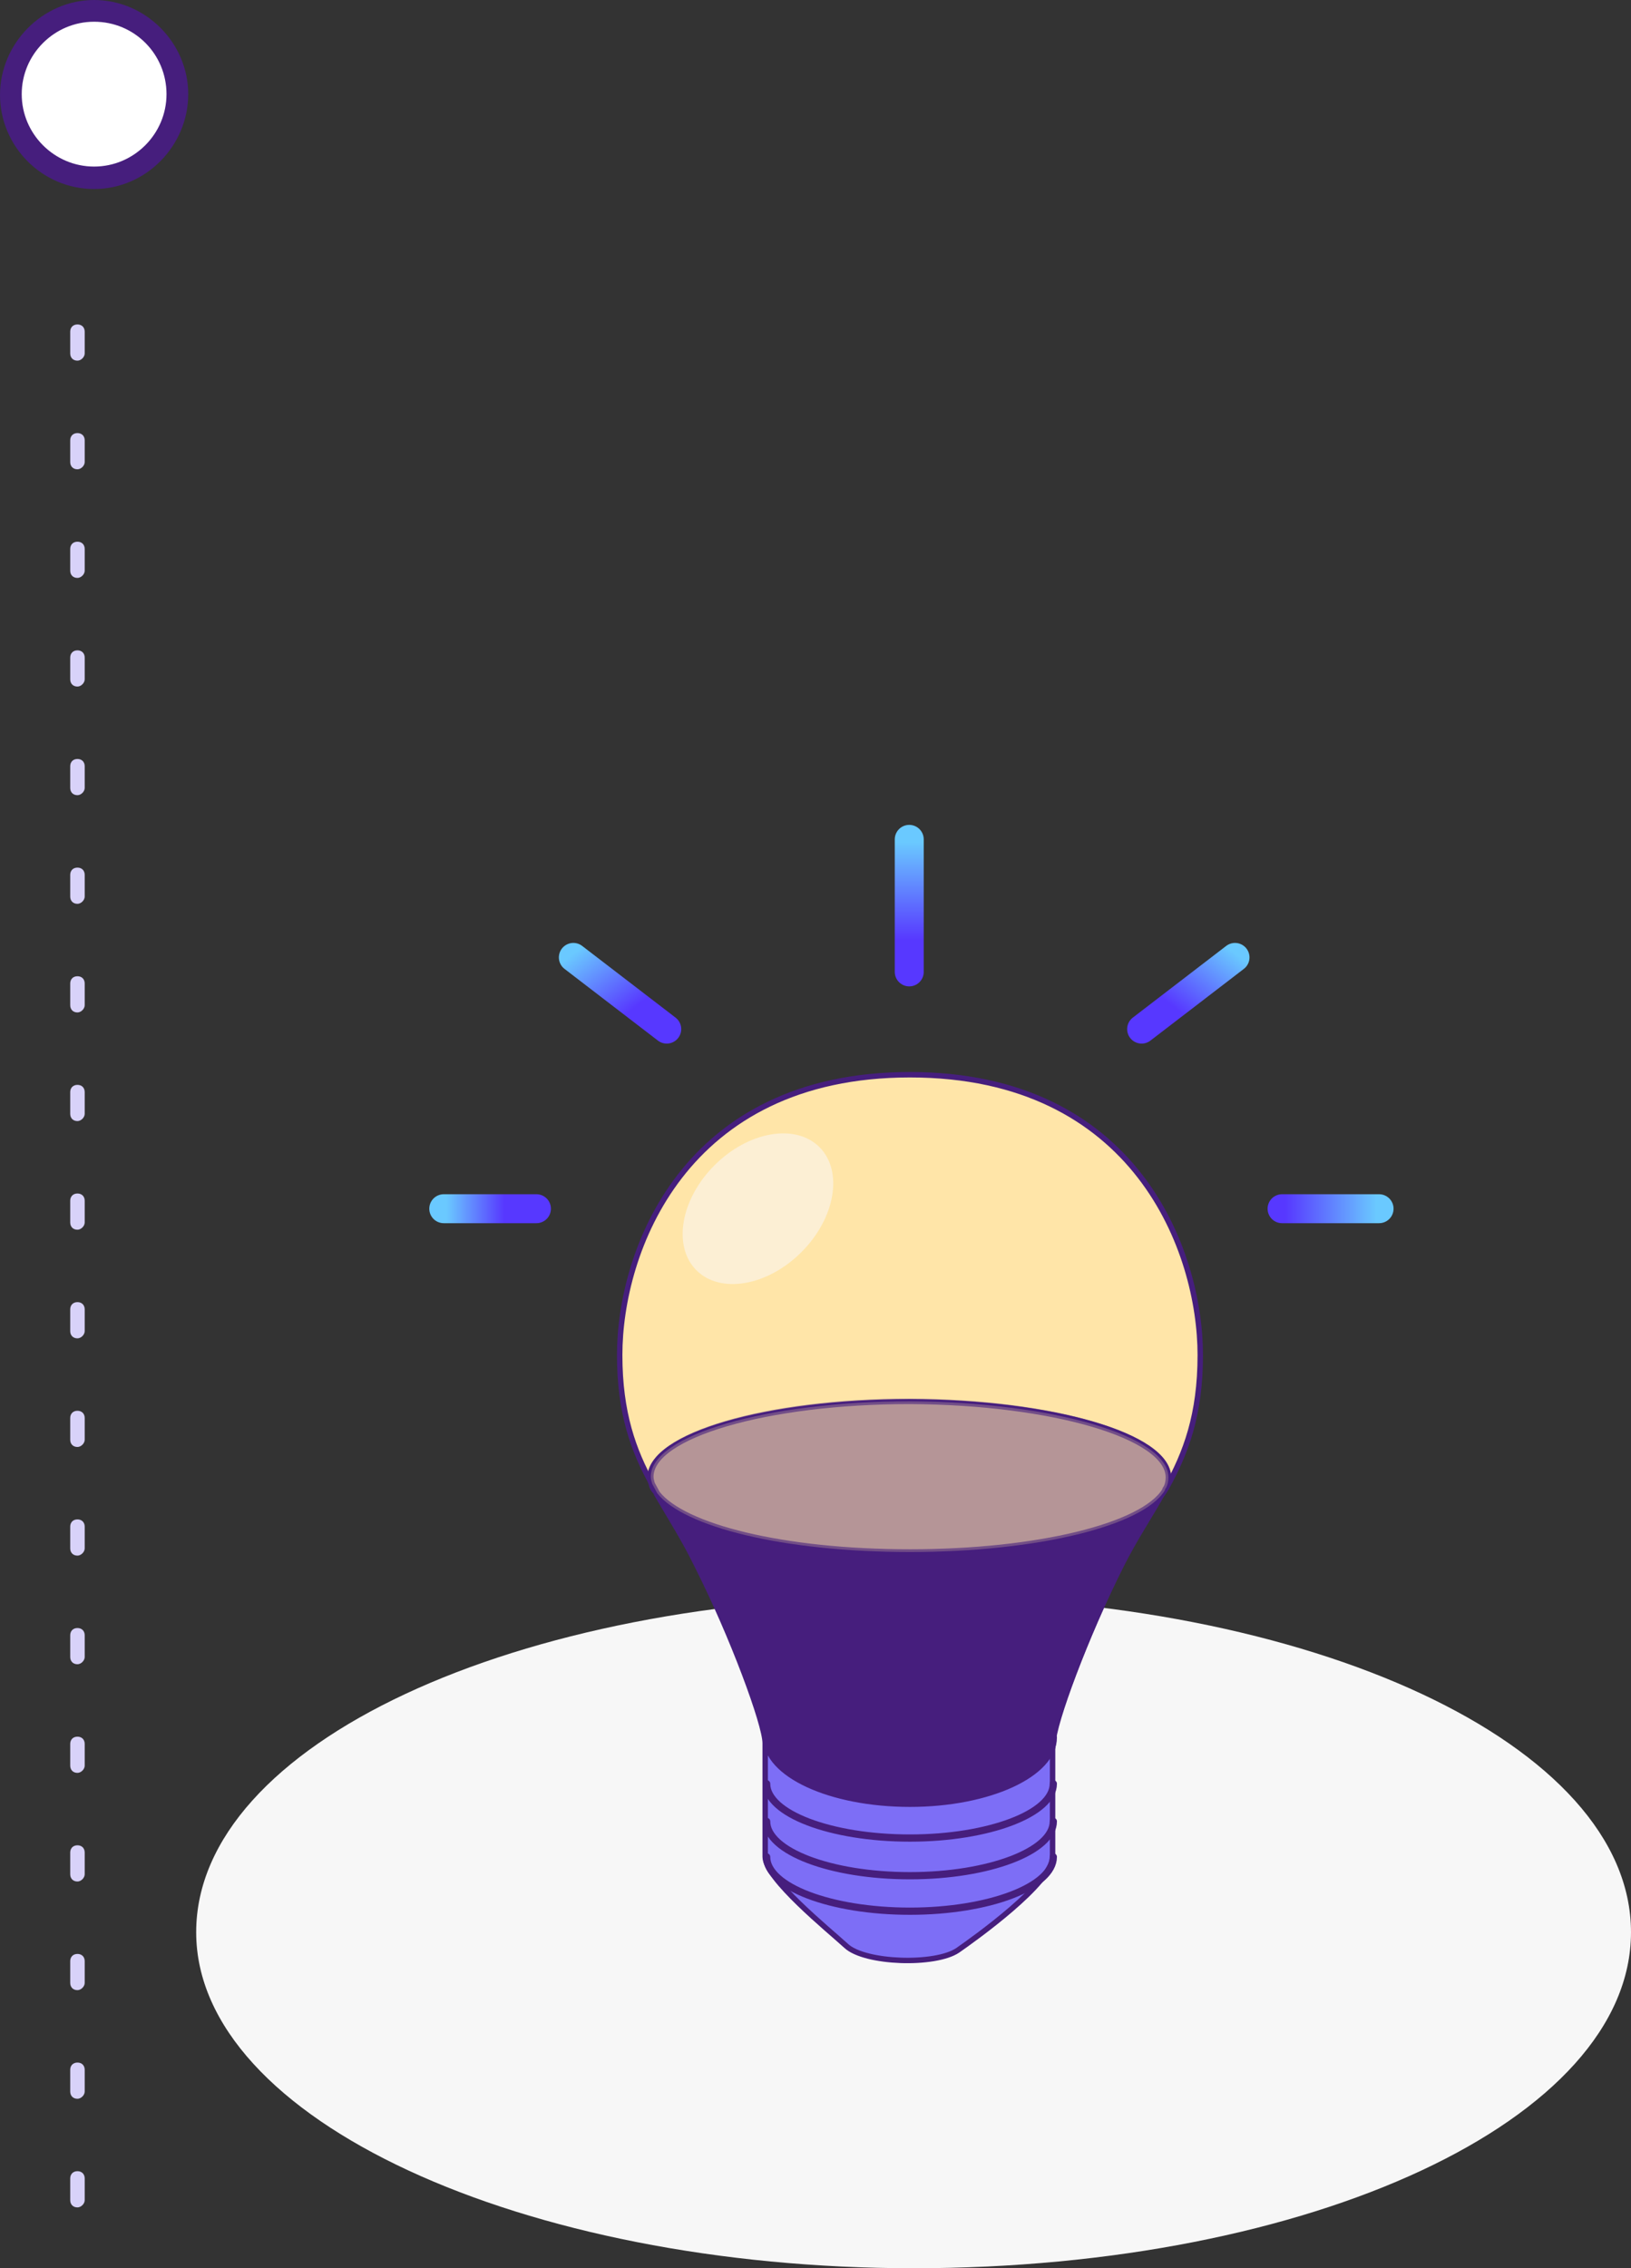<?xml version="1.0" encoding="utf-8"?>
<!-- Generator: Adobe Illustrator 26.3.1, SVG Export Plug-In . SVG Version: 6.00 Build 0)  -->
<svg version="1.1" id="Livello_1" xmlns="http://www.w3.org/2000/svg" xmlns:xlink="http://www.w3.org/1999/xlink" x="0px" y="0px"
	 viewBox="0 0 225.3 313.2" style="enable-background:new 0 0 225.3 313.2;" xml:space="preserve">
<rect x="0" y="0" width="225.3" height="313.2" fill="#333333" stroke="none"/>
<style type="text/css">
	.st0{fill:#FFFFFF;}
	.st1{fill:#461E7D;}
	.st2{fill:#D8D2F9;}
	.st3{fill:#F7F7F7;}
	.st4{fill:#FFE5A8;}
	.st5{fill:#7D6EF6;}
	.st6{fill:#461E7D;stroke:#461E7D;stroke-width:0.5;stroke-miterlimit:10;}
	.st7{fill:none;stroke:#461E7D;stroke-width:0.75;stroke-linecap:round;stroke-linejoin:round;}
	.st8{fill:none;stroke:#461E7D;stroke-linecap:round;stroke-linejoin:round;}
	.st9{fill:#FCEFD4;}
	.st10{opacity:0.6;fill:#FFE5A8;stroke:#461E7D;stroke-width:0.75;stroke-miterlimit:10;enable-background:new    ;}
	.st11{fill:none;stroke:url(#SVGID_1_);stroke-width:4;stroke-linecap:round;stroke-miterlimit:10;}
	
		.st12{fill:none;stroke:url(#SVGID_00000064321886864360943050000004567985426864307089_);stroke-width:4;stroke-linecap:round;stroke-miterlimit:10;}
	
		.st13{fill:none;stroke:url(#SVGID_00000050630060866873291290000003562522086699508414_);stroke-width:4;stroke-linecap:round;stroke-miterlimit:10;}
	
		.st14{fill:none;stroke:url(#SVGID_00000179625848356581897080000003782200100063464340_);stroke-width:4;stroke-linecap:round;stroke-miterlimit:10;}
	
		.st15{fill:none;stroke:url(#SVGID_00000050659494766724291530000016645816629910413730_);stroke-width:4;stroke-linecap:round;stroke-miterlimit:10;}
</style>
<g>
	<circle class="st0" cx="13" cy="13" r="11.5"/>
	<path class="st1" d="M13,26.1c-7.2,0-13-5.9-13-13S5.9,0,13,0s13,5.9,13,13S20.2,26.1,13,26.1z M13,3C7.5,3,3,7.5,3,13
		s4.5,10,10,10s10-4.5,10-10S18.6,3,13,3z"/>
</g>
<g>
	<path class="st2" d="M10.7,304.8c-0.6,0-1-0.4-1-1v-3c0-0.6,0.4-1,1-1s1,0.4,1,1v3C11.7,304.3,11.2,304.8,10.7,304.8z M10.7,289.8
		c-0.6,0-1-0.4-1-1v-3c0-0.6,0.4-1,1-1s1,0.4,1,1v3C11.7,289.3,11.2,289.8,10.7,289.8z M10.7,274.8c-0.6,0-1-0.4-1-1v-3
		c0-0.6,0.4-1,1-1s1,0.4,1,1v3C11.7,274.3,11.2,274.8,10.7,274.8z M10.7,259.8c-0.6,0-1-0.4-1-1v-3c0-0.6,0.4-1,1-1s1,0.4,1,1v3
		C11.7,259.3,11.2,259.8,10.7,259.8z M10.7,244.8c-0.6,0-1-0.4-1-1v-3c0-0.6,0.4-1,1-1s1,0.4,1,1v3
		C11.7,244.3,11.2,244.8,10.7,244.8z M10.7,229.8c-0.6,0-1-0.4-1-1v-3c0-0.6,0.4-1,1-1s1,0.4,1,1v3
		C11.7,229.3,11.2,229.8,10.7,229.8z M10.7,214.8c-0.6,0-1-0.4-1-1v-3c0-0.6,0.4-1,1-1s1,0.4,1,1v3
		C11.7,214.3,11.2,214.8,10.7,214.8z M10.7,199.8c-0.6,0-1-0.4-1-1v-3c0-0.6,0.4-1,1-1s1,0.4,1,1v3
		C11.7,199.3,11.2,199.8,10.7,199.8z M10.7,184.8c-0.6,0-1-0.4-1-1v-3c0-0.6,0.4-1,1-1s1,0.4,1,1v3
		C11.7,184.3,11.2,184.8,10.7,184.8z M10.7,169.8c-0.6,0-1-0.4-1-1v-3c0-0.6,0.4-1,1-1s1,0.4,1,1v3
		C11.7,169.3,11.2,169.8,10.7,169.8z M10.7,154.8c-0.6,0-1-0.4-1-1v-3c0-0.6,0.4-1,1-1s1,0.4,1,1v3
		C11.7,154.3,11.2,154.8,10.7,154.8z M10.7,139.8c-0.6,0-1-0.4-1-1v-3c0-0.6,0.4-1,1-1s1,0.4,1,1v3
		C11.7,139.3,11.2,139.8,10.7,139.8z M10.7,124.8c-0.6,0-1-0.4-1-1v-3c0-0.6,0.4-1,1-1s1,0.4,1,1v3
		C11.7,124.3,11.2,124.8,10.7,124.8z M10.7,109.8c-0.6,0-1-0.4-1-1v-3c0-0.6,0.4-1,1-1s1,0.4,1,1v3
		C11.7,109.3,11.2,109.8,10.7,109.8z M10.7,94.8c-0.6,0-1-0.4-1-1v-3c0-0.6,0.4-1,1-1s1,0.4,1,1v3C11.7,94.3,11.2,94.8,10.7,94.8z
		 M10.7,79.8c-0.6,0-1-0.4-1-1v-3c0-0.6,0.4-1,1-1s1,0.4,1,1v3C11.7,79.3,11.2,79.8,10.7,79.8z M10.7,64.8c-0.6,0-1-0.4-1-1v-3
		c0-0.6,0.4-1,1-1s1,0.4,1,1v3C11.7,64.3,11.2,64.8,10.7,64.8z M10.7,49.8c-0.6,0-1-0.4-1-1v-3c0-0.6,0.4-1,1-1s1,0.4,1,1v3
		C11.7,49.3,11.2,49.8,10.7,49.8z"/>
</g>
<path class="st3" d="M126.2,313.2c54.9,0,99.1-20.5,99.1-46.4s-44.1-46.4-99.1-46.4s-99.1,20.5-99.1,46.4S72.3,313.2,126.2,313.2z"
	/>
<path class="st4" d="M165.8,187.1c0,8.3-2,13.5-4.7,18.4c0.2-0.5,0.3-0.9,0.3-1.4c0-5.7-16-10.4-35.8-10.4
	c-19.8,0-35.8,4.7-35.8,10.4c0,0.3,0,0.7,0.2,1c-2.6-4.7-4.5-9.9-4.5-17.9c0-14.2,8.8-38.7,40.1-38.7
	C157,148.4,165.8,172.9,165.8,187.1L165.8,187.1z"/>
<path class="st1" d="M161.4,204c0,0.5-0.1,1-0.3,1.4c-0.1,0.1-0.2,0.3-0.2,0.4c-3,4.9-17.6,8.5-35.2,8.5s-31.3-3.5-34.9-8.1
	c-0.2-0.4-0.5-0.9-0.7-1.3c-0.1-0.3-0.2-0.7-0.2-1c0-5.7,16-10.4,35.8-10.4C145.4,193.6,161.4,198.3,161.4,204z"/>
<path class="st1" d="M160.8,205.9c0.1-0.1,0.2-0.3,0.2-0.4C161,205.6,160.9,205.7,160.8,205.9z"/>
<path class="st5" d="M160.8,205.9c-1.8,3.3-4,6.5-5.9,10.3c-4.9,9.7-9.4,21.9-9.4,24.5v15.7c0,3.6-10.7,11.3-13.1,12.9
	c-3.1,2.1-12.8,1.8-15.4-0.6c-2.4-2.2-11.2-9.3-11.2-12.3v-15.7c0-2.7-4.6-14.8-9.4-24.5c-1.8-3.7-3.9-6.7-5.6-9.9
	c3.6,4.6,17.9,8.1,34.9,8.1S157.8,210.7,160.8,205.9L160.8,205.9z"/>
<path class="st6" d="M105.8,240.7c0-2.7-4.6-14.8-9.4-24.5c-1.8-3.7-3.9-6.7-5.6-9.9c3.6,4.6,17.9,8.1,34.9,8.1s32.2-3.7,35.2-8.5
	c-1.8,3.3-4,6.5-5.9,10.3c-4.9,9.7-9.4,21.9-9.4,24.5c0,4.1-10.4,8-19.9,8.2C115.5,249.2,106.3,244.4,105.8,240.7L105.8,240.7z"/>
<path class="st1" d="M90,205c0.2,0.4,0.5,0.9,0.7,1.3C90.4,205.9,90.1,205.5,90,205z"/>
<path class="st7" d="M161.1,205.5c2.7-4.9,4.7-10.1,4.7-18.4c0-14.2-8.8-38.7-40.1-38.7c-31.3,0-40.1,24.5-40.1,38.7
	c0,8,1.9,13.2,4.5,17.9"/>
<path class="st7" d="M90.7,206.3c1.8,3.1,3.8,6.2,5.6,9.9c4.9,9.7,9.4,21.9,9.4,24.5v15.7c0,3,8.8,10.1,11.2,12.3
	c2.6,2.4,12.3,2.7,15.4,0.6c2.3-1.6,13.1-9.3,13.1-12.9v-15.7c0-2.7,4.6-14.8,9.4-24.5c1.9-3.9,4.1-7,5.9-10.3"/>
<path class="st7" d="M90,205c-0.1-0.3-0.2-0.7-0.2-1c0-5.7,16-10.4,35.8-10.4c19.8,0,35.8,4.7,35.8,10.4c0,0.5-0.1,1-0.3,1.4
	c-0.1,0.1-0.1,0.3-0.2,0.4c-3,4.9-17.6,8.5-35.2,8.5s-31.3-3.5-34.9-8.1C90.4,205.9,90.1,205.5,90,205L90,205z"/>
<path class="st8" d="M145.5,239.9c0,5-8.9,9.1-19.8,9.1c-11,0-19.8-4.1-19.8-9.1"/>
<path class="st8" d="M145.5,246.3c0,4.1-8.9,7.5-19.8,7.5c-11,0-19.8-3.4-19.8-7.5"/>
<path class="st8" d="M145.5,251.5c0,4.1-8.9,7.5-19.8,7.5c-11,0-19.8-3.4-19.8-7.5"/>
<path class="st8" d="M145.5,256.4c0,4.1-8.9,7.5-19.8,7.5c-11,0-19.8-3.4-19.8-7.5"/>
<path class="st9" d="M110.7,172.9c4.7-4.7,5.8-11.2,2.5-14.5c-3.3-3.3-9.8-2.2-14.5,2.5s-5.8,11.2-2.5,14.5
	C99.5,178.7,106,177.6,110.7,172.9z"/>
<path class="st10" d="M161.4,204c0,0.5-0.1,1-0.3,1.4c-0.1,0.1-0.2,0.3-0.2,0.4c-3,4.9-17.6,8.5-35.2,8.5s-31.3-3.5-34.9-8.1
	c-0.2-0.4-0.5-0.9-0.7-1.3c-0.1-0.3-0.2-0.7-0.2-1c0-5.7,16-10.4,35.8-10.4C145.4,193.6,161.4,198.3,161.4,204z"/>
<linearGradient id="SVGID_1_" gradientUnits="userSpaceOnUse" x1="61.689" y1="149.115" x2="73.765" y2="149.115" gradientTransform="matrix(1 0 0 -1 0 316)">
	<stop  offset="0" style="stop-color:#6AC9FF"/>
	<stop  offset="0.66" style="stop-color:#5738FF"/>
</linearGradient>
<path class="st11" d="M74.1,166.9H61.3"/>
<linearGradient id="SVGID_00000176019447154531965690000012706539411517552527_" gradientUnits="userSpaceOnUse" x1="177.522" y1="149.115" x2="190.147" y2="149.115" gradientTransform="matrix(1 0 0 -1 0 316)">
	<stop  offset="0" style="stop-color:#5738FF"/>
	<stop  offset="1" style="stop-color:#6AC9FF"/>
</linearGradient>
<path style="fill:none;stroke:url(#SVGID_00000176019447154531965690000012706539411517552527_);stroke-width:4;stroke-linecap:round;stroke-miterlimit:10;" d="
	M190.5,166.9l-6.7,0l-6.7,0"/>
<linearGradient id="SVGID_00000124871536819807587280000012860531359628405169_" gradientUnits="userSpaceOnUse" x1="125.641" y1="199.705" x2="125.641" y2="179.195" gradientTransform="matrix(1 0 0 -1 0 316)">
	<stop  offset="0" style="stop-color:#6AC9FF"/>
	<stop  offset="0.66" style="stop-color:#5738FF"/>
</linearGradient>
<path style="fill:none;stroke:url(#SVGID_00000124871536819807587280000012860531359628405169_);stroke-width:4;stroke-linecap:round;stroke-miterlimit:10;" d="
	M125.6,134.2v-18.3"/>
<linearGradient id="SVGID_00000076590193372414933390000004626049197179506099_" gradientUnits="userSpaceOnUse" x1="169.269" y1="185.441" x2="159.045" y2="172.122" gradientTransform="matrix(1 0 0 -1 0 316)">
	<stop  offset="0" style="stop-color:#6AC9FF"/>
	<stop  offset="0.66" style="stop-color:#5738FF"/>
</linearGradient>
<path style="fill:none;stroke:url(#SVGID_00000076590193372414933390000004626049197179506099_);stroke-width:4;stroke-linecap:round;stroke-miterlimit:10;" d="
	M157.7,142.1l12.9-9.9"/>
<linearGradient id="SVGID_00000057125014941308538820000016412144986059583415_" gradientUnits="userSpaceOnUse" x1="80.566" y1="185.373" x2="90.79" y2="172.054" gradientTransform="matrix(1 0 0 -1 0 316)">
	<stop  offset="0" style="stop-color:#6AC9FF"/>
	<stop  offset="0.66" style="stop-color:#5738FF"/>
</linearGradient>
<path style="fill:none;stroke:url(#SVGID_00000057125014941308538820000016412144986059583415_);stroke-width:4;stroke-linecap:round;stroke-miterlimit:10;" d="
	M92.1,142.1l-12.9-9.9"/>
</svg>
